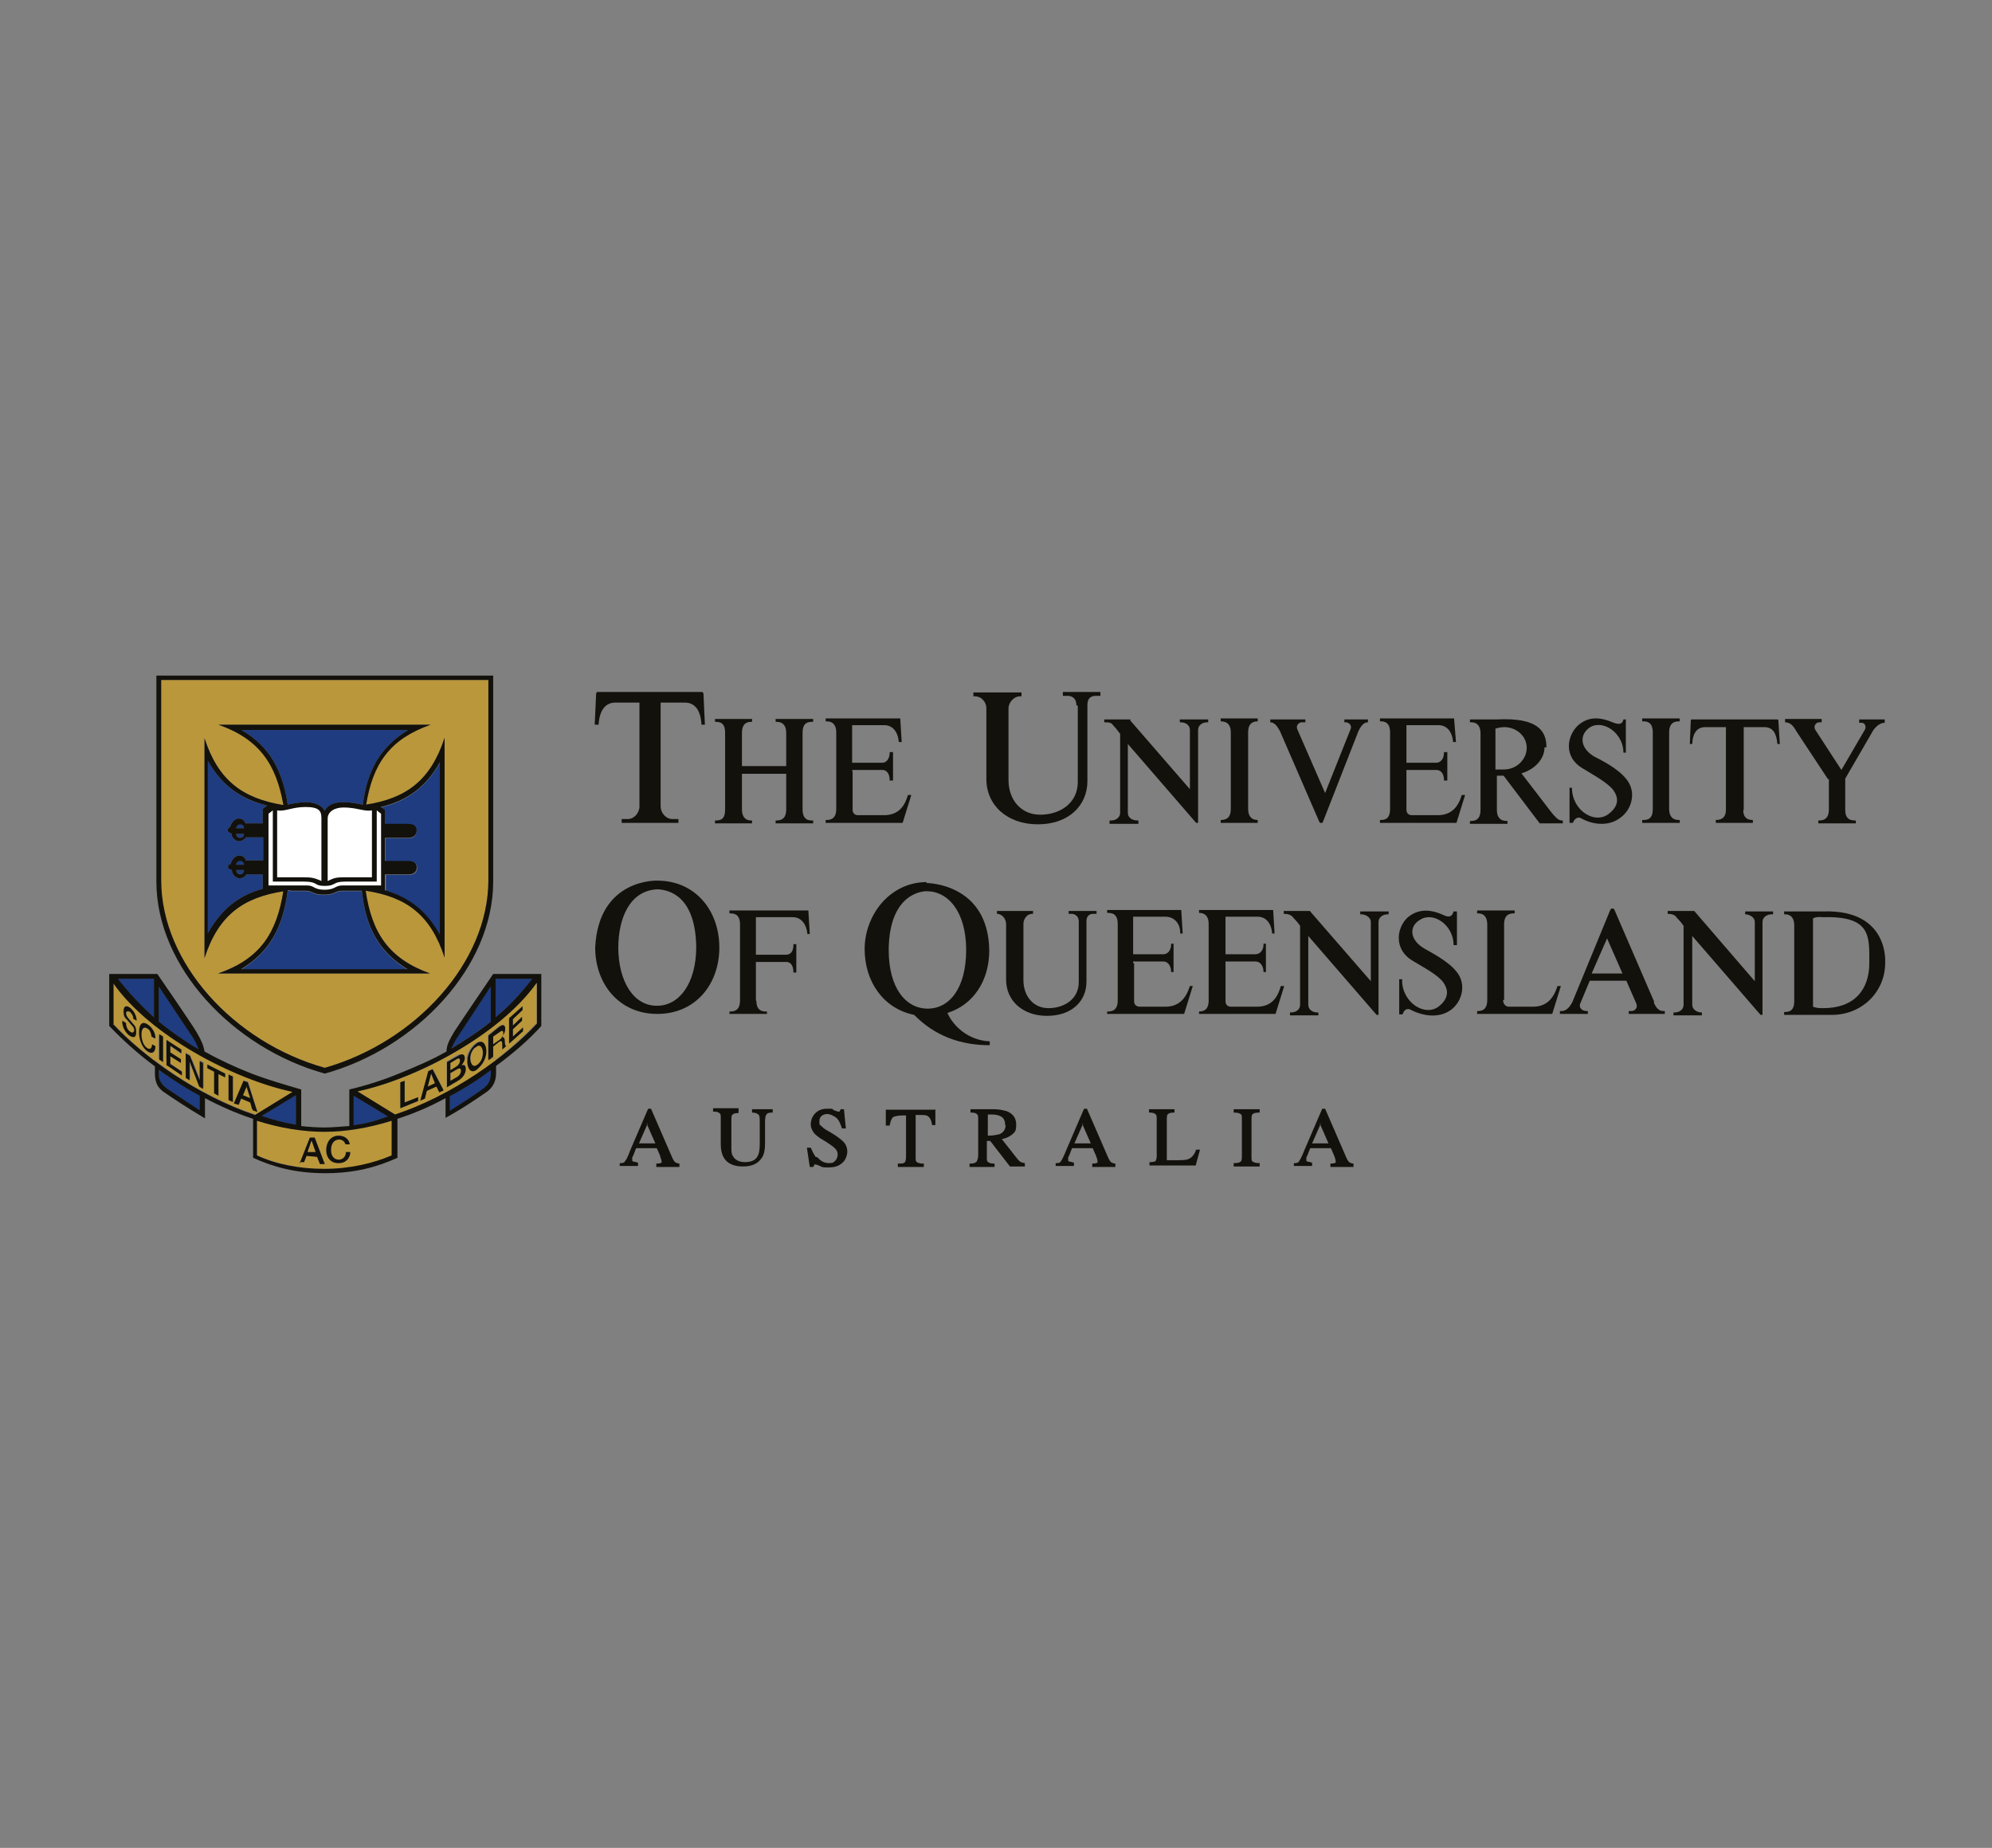 <svg xmlns="http://www.w3.org/2000/svg" xmlns:xlink="http://www.w3.org/1999/xlink" id="Capa_1" data-name="Capa 1" viewBox="0 0 414 384"><rect x="0" y="0" width="414" height="384" fill="#808080" stroke="none"/><defs><style>      .cls-1, .cls-2, .cls-3, .cls-4, .cls-5, .cls-6, .cls-7, .cls-8 {        stroke-width: 0px;      }      .cls-1, .cls-4, .cls-6, .cls-8 {        fill-rule: evenodd;      }      .cls-1, .cls-5 {        fill: #1e3c7f;      }      .cls-9 {        stroke: #1e3c7f;        stroke-miterlimit: 3.9;        stroke-width: .1px;      }      .cls-9, .cls-2 {        fill: none;      }      .cls-10 {        clip-path: url(#clippath);      }      .cls-3, .cls-8 {        fill: #13110c;      }      .cls-4 {        fill: #ba973a;      }      .cls-6, .cls-7 {        fill: #fff;      }    </style><clipPath id="clippath"><rect class="cls-2" x="22.1" y="139.2" width="369.7" height="105.6"></rect></clipPath></defs><g id="Capa_2-2" data-name="Capa 2-2"><g class="cls-10"><g><path class="cls-8" d="M128.9,241.7c.4,0,.8,0,1-.4.3-.3.6-1,1.1-2.3l3.7-8.6h.6l4.3,9.9c.3.7.5,1,.7,1.2.3.2.7.3.9.3v.7h-4.8v-.7c.3,0,.8,0,1.1-.2,0,0,0,0,0-.3s-.3-.8-.3-1.1l-.7-1.6h-4.3c-.4,1.1-.7,1.8-.8,1.9,0,.3,0,.4,0,.5,0,.3,0,.3.3.4.3,0,.7.2.9.2v.7h-3.8v-.7h0v.2ZM134.6,233.5l-1.8,4.1h3.4l-1.8-4.1h0Z"></path><path class="cls-3" d="M153.6,231.3c-.3,0-1.1,0-1.3.3-.2,0-.3.4-.3,1.1v5.5c0,.9,0,1.6.3,2,.4.8,1.3,1.3,2.5,1.3,2.6,0,3.1-1.5,3.1-3.7v-4.5c0-.9,0-1.5-.3-1.7-.3-.3-.9-.4-1.3-.4v-.7h4.3v.7c-.4,0-1.1,0-1.3.4-.2.2-.3.7-.3,1.6v4.5c0,1.2-.2,2.2-.6,2.8-.8,1.3-2.1,1.9-4,1.9s-3.3-.6-4-1.9c-.4-.7-.6-1.6-.6-2.7v-5.4c0-.7,0-.9-.3-1.1-.3-.3-1-.3-1.3-.3v-.7h5.3v.7h0v.3Z"></path><path class="cls-3" d="M169.9,240.5c.7.8,1.4,1.2,2.4,1.2s.9-.2,1.3-.5c.3-.3.5-.8.5-1.3s-.2-.9-.6-1.3c-.6-.6-2.4-1.7-3.1-2.1-.4-.3-.8-.6-1.1-.9-.5-.6-.8-1.3-.8-1.9,0-1.9,1.4-3.3,3.3-3.3s.9,0,1.5.3c.6.2.8.3.9.3.2,0,.3,0,.3,0,0-.2.2-.3.2-.5h.7l.4,4h-.8c-.3-.8-.6-1.8-1.3-2.3-.6-.4-1.2-.7-1.8-.7-.8,0-1.6.5-1.6,1.4s0,.8.3,1c.3.3.7.7,1.3,1l1.5.9c.9.6,1.7,1.2,2.1,1.7s.6,1.2.6,1.8-.3,1.8-1.1,2.4c-.8.7-1.7.9-2.8.9s-1.2,0-1.8-.3c-.6-.3-.9-.3-.9-.3-.2,0-.3,0-.3,0,0,.2,0,.3-.2.5h-.7l-.6-4h.8c.3.7.6,1.3,1,1.9"></path><path class="cls-3" d="M194.4,230.5v3.3c0,0-.7,0-.7,0,0-.5-.3-1.5-.8-1.8-.3-.3-.8-.3-1.8-.3h-.8v8.7c0,.7,0,1,.3,1.1.3.3,1.1.3,1.4.3v.7h-5.4v-.7c1.4,0,1.7,0,1.7-1.6v-8.4h-.8c-.9,0-1.6.2-1.8.3-.5.3-.7,1.3-.8,1.8h-.8v-3.3h10.2,0Z"></path><path class="cls-8" d="M203,241.4c0-.2.3-.5.3-1.3v-7.5c0-.6,0-.9-.3-1.1-.3-.3-.9-.3-1.3-.3v-.7h4.9c1,0,1.8.2,2.6.4,1.3.5,2,1.4,2,2.8s-.3,1.6-.9,2.1c-.5.4-1.3.8-2.1.9l3.3,4.2c.5.6.8.7,1.5.8v.7h-3.1l-4.1-5.3h-.7v3.3c0,.7,0,1,.3,1.1.3.3,1,.3,1.3.3v.7h-5.2v-.7c.3,0,1.1,0,1.3-.3M208.9,233.8c0-.9-.3-1.6-1.1-1.9-.4-.2-1-.3-1.7-.3h-.8v4.4c1.2,0,1.9-.2,2.4-.3.8-.3,1.3-1,1.3-1.9"></path><path class="cls-8" d="M219.5,241.7c.4,0,.8,0,1-.4.2-.3.6-1,1.1-2.3l3.7-8.6h.6l4.3,9.9c.3.7.5,1,.7,1.2.3.2.7.3.9.3v.7h-4.8v-.7c.3,0,.8,0,1.1-.2,0,0,0,0,0-.3s-.2-.8-.3-1.1l-.7-1.6h-4.3c-.4,1.1-.7,1.8-.8,1.9,0,.3,0,.4,0,.5,0,.3,0,.3.3.4.3,0,.7.2.9.2v.7h-3.8v-.7h0v.2ZM225.1,233.5l-1.8,4.1h3.4l-1.8-4.1h0Z"></path><path class="cls-3" d="M240.1,241.4c0,0,.3-.4.3-1.1v-7.7c0-.6,0-.9-.3-1.1-.3-.3-1-.3-1.3-.3v-.7h5.3v.7c-.3,0-1.1,0-1.3.3-.2,0-.3.4-.3,1v8.6s0,0,.3,0h1.3c1.5,0,2.5,0,3-.3.8-.3,1.3-1.3,1.5-1.9h.8l-.9,3.3h-9.6v-.7c.3,0,1.1,0,1.3-.3"></path><path class="cls-3" d="M257.8,241.4c.2,0,.3-.4.3-1.1v-7.7c0-.7,0-1-.3-1.1-.3-.3-1.1-.3-1.4-.3v-.7h5.4v.7c-.3,0-1.2,0-1.4.3-.2,0-.3.4-.3,1.1v7.7c0,.7,0,1,.3,1.1.3.3,1.1.3,1.4.3v.7h-5.4v-.7c.3,0,1.2,0,1.4-.3"></path><path class="cls-8" d="M269,241.7c.4,0,.8,0,1-.4.2-.3.6-1,1.1-2.3l3.7-8.6h.6l4.3,9.9c.3.7.5,1,.7,1.2.3.2.7.3.9.3v.7h-4.8v-.7c.3,0,.8,0,1.1-.2,0,0,0,0,0-.3s-.2-.8-.3-1.1l-.7-1.6h-4.3c-.4,1.1-.7,1.8-.8,1.9,0,.3,0,.4,0,.5,0,.3,0,.3.3.4.3,0,.7.2.9.2v.7h-3.8v-.7h0v.2ZM274.5,233.5l-1.8,4.1h3.4l-1.8-4.1h0Z"></path><path class="cls-8" d="M321,155.3c0,2.4-2,4.6-4.8,5.4l6.3,8.2c.7.8,1.3,1.6,2.1,1.6h.2v.6h-4.8l-7.5-9.9h-1.4v7.1c0,1.4.6,2.3,2,2.3h.2v.6h-7.8v-.6h.3c1.3,0,1.9-.8,1.9-2.3v-15.9c0-1.4-.6-2.3-1.9-2.3h-.3v-.6h5.7c8.3-.4,10.2,2.3,10.2,5.8M310.8,151.4v8.5h1.8c2.6,0,4.7-2.1,4.7-4.5s-2.1-4.3-4.7-4.3c0,0-.8,0-1.8.3"></path><path class="cls-3" d="M141,171v-.8h-1.3c-1.3,0-2.4-1.3-2.4-2.6v-21.6h5c2.1,0,3.3,1.5,3.5,4.6h.7l-.3-6.5c0,0-.2-.3-.2-.3h-21.9s-.2.2-.2.3l-.3,6.5h.8c.2-3,1.4-4.6,3.5-4.6h5v21.6c0,1.3-1.1,2.6-2.4,2.6h-1.3v.8h11.8-.2Z"></path><path class="cls-3" d="M223.7,146.5c0-1.3-.8-1.9-1.8-1.9h-1v-.8h7.8v.8h-.9c-1.2,0-1.8.6-1.8,1.9v15.8c0,5.1-3.9,9-10.3,9s-10.7-4-10.7-9.4v-14.7c0-1.3-1-2.5-2.4-2.5h-.3v-.8h10v.8h-.3c-1.3,0-2.4,1.3-2.4,2.5v14.9c0,4,2.5,7.2,6.6,7.2s7.8-2.4,7.8-6.8v-15.8h0Z"></path><path class="cls-3" d="M163.4,160.8h-9.2v7.4c0,1.4.6,2.3,1.9,2.3h.2v.6h-7.7v-.6h.2c1.5,0,1.9-.8,1.9-2.3v-15.9c0-1.4-.4-2.3-1.9-2.3h-.2v-.6h7.7v.6h-.2c-1.3,0-1.9.8-1.9,2.3v6.9h9.2v-6.9c0-1.4-.6-2.3-2-2.3h-.2v-.6h7.8v.6h-.3c-1.4,0-1.9.8-1.9,2.3v15.9c0,1.4.5,2.3,1.9,2.3h.3v.6h-7.8v-.6h.2c1.4,0,2-.8,2-2.3v-7.4h0Z"></path><path class="cls-3" d="M177.2,160.4v7.9c0,.7.5,1.1,1.1,1.1h5.4c3,0,4.3-1.8,5-4.2h.7l-1.8,5.8h-16v-.6h.2c1.4,0,2-.8,2-2.3v-15.9c0-1.4-.6-2.3-2-2.3h-.2v-.6h15.5l.3,4.9h-.6c-.2-2.3-1.4-3.5-3-3.5h-6.7v7.8h6.3c1,0,1.5-1.1,1.5-2v-.2h.7v5.9h-.7v-.2c0-1-.5-2-1.5-2h-6.3,0Z"></path><path class="cls-3" d="M259.4,168.1c0,1.4.6,2.3,2,2.3h0v.6h-7.7v-.6h0c1.5,0,2.1-.8,2.1-2.3v-15.9c0-1.4-.6-2.3-2.1-2.3h0v-.6h7.7v.6h0c-1.4,0-2,.8-2,2.3v15.9h0Z"></path><path class="cls-3" d="M274.9,170.9l7.4-18.9c.6-1.3,1.2-1.9,2-1.9v-.6h-4.9v.6h.3c.7,0,1.3.7,1,1.4l-5.3,13.3-5.8-13.3c-.3-.8.4-1.4.9-1.4h.8v-.6h-7.3v.6c.8,0,1.4.7,2,1.8l8.2,18.9c.2.3.6.3.8,0"></path><path class="cls-3" d="M292.3,160.4v7.9c0,.7.5,1.1,1.1,1.1h5.4c2.9,0,4.3-1.8,5-4.2h.7l-1.8,5.8h-15.9v-.6h.2c1.4,0,1.9-.8,1.9-2.3v-15.9c0-1.4-.5-2.3-1.9-2.3h-.2v-.6h15.4l.4,4.9h-.6c-.2-2.3-1.4-3.5-3-3.5h-6.7v7.8h6.2c1.1,0,1.6-1.1,1.6-2v-.2h.7v5.9h-.7v-.2c0-1-.5-2-1.6-2h-6.2,0Z"></path><path class="cls-3" d="M326.9,163.7h-.7v7.3h.7c.3-.9,1.1-1.4,1.8-.9,2.6,1.4,5.8,1.6,8.1-.2,2.2-1.6,3.1-4.7,1.8-7.1-1.3-2.4-4.7-4.3-7.3-5.6-3-1.8-3.1-4.6-.8-6.1,2.8-1.6,6.9,1.3,6.9,5.3h.5v-6.9h-.5c-.2,1-.9,1.1-2,.7-3-1.3-5.4-1.3-7.5.6-2.3,2.2-2.9,6.5.9,8.8,2.3,1.4,5.4,3.1,6.5,4.6,1,1.4,1.3,3.1-.8,4.8-2.9,2.5-7.8-.5-7.8-5.3"></path><path class="cls-3" d="M235,149.5h-5.5v.6c.9,0,1.5,0,1.9.7.5.5.8.9,1.4,1.7v16.4c0,1-.9,1.6-1.9,1.6h-.3v.7h6v-.7h-.2c-1,0-2-.5-2-1.6v-14.3l14.2,16.4h.4v-19.3c0-1.1,1-1.6,1.9-1.6h.2v-.6h-5.9v.6h.2c.9,0,1.9.5,1.9,1.6v12.3l-12.5-14.4h.2Z"></path><path class="cls-3" d="M346.9,168.1c0,1.4.6,2.3,2,2.3h.2v.6h-7.8v-.6h.3c1.4,0,1.9-.8,1.9-2.3v-15.9c0-1.4-.5-2.3-1.9-2.3h-.3v-.6h7.8v.6h-.2c-1.4,0-2,.8-2,2.3v15.9h0Z"></path><path class="cls-3" d="M379.9,161.9l-6.6-10c-.7-1.3-1.4-1.8-2.3-1.8v-.7h7.6v.7h-.5c-.7,0-1.3.8-.8,1.6l5.4,8.3,4.9-8.4c.3-.6,0-1.4-.7-1.4h-.5v-.7h5.3v.7c-.9,0-1.8.7-2.4,1.6l-5.8,10v6.5c0,1.5.6,2.2,2,2.2h.2v.6h-7.8v-.6h.2c1.4,0,2-.8,2-2.3v-6.3h0Z"></path><path class="cls-3" d="M362.3,168.3c0,1.4.6,2.1,2,2.1h0v.6h-7.7v-.6h0c1.4,0,2.1-.7,2.1-2.1v-17.2h-4.3c-1.6,0-2.6,1.1-2.7,3.5h-.5l.2-4.9s0-.2.2-.2h17.8s.2,0,.2.2l.3,4.9h-.5c-.2-2.3-1-3.5-2.7-3.5h-4.3v17.2h-.2Z"></path><path class="cls-3" d="M157.2,208c0,1.4.6,2.2,1.9,2.2h.3v.5h-7.8v-.5h.2c1.4,0,2-.8,2-2.3v-15.8c0-1.4-.5-2.3-2-2.3h-.2v-.6h16.4l.3,4.9h-.5c-.2-2.2-1.4-3.5-3-3.5h-7.7v7.8h6.3c1.1,0,1.5-1,1.5-2v-.2h.6v5.9h-.6c0-1.2-.4-2.2-1.5-2.2h-6.3v7.8h0v.2Z"></path><path class="cls-3" d="M235.7,200.2v7.9c0,.7.5,1.1,1.2,1.1h5.3c2.9,0,4.3-1.8,5.1-4.3h.6l-1.8,5.8h-16v-.5h.2c1.4,0,2-.8,2-2.3v-15.9c0-1.4-.5-2.3-2-2.3h-.2v-.6h15.4l.3,4.9h-.5c0-2.3-1.4-3.5-3.1-3.5h-6.7v7.8h6.3c1,0,1.6-1,1.6-2v-.2h.5v5.9h-.5c0-1.2-.6-2.2-1.6-2.2h-6.3v.3Z"></path><path class="cls-3" d="M224.2,191.4c0-.9-.7-1.5-1.5-1.5h-.6v-.6h5.8v.6h-.7c-.8,0-1.4.5-1.4,1.5v12.6c0,4.1-3.1,7.1-8.2,7.1s-8.5-3.2-8.5-7.5v-11.6c0-1-.8-2.1-1.9-2.1h0v-.6h7.5v.6h-.2c-1,0-1.8,1-1.8,2.1v11.7c0,3.1,1.9,5.8,5.2,5.8s6.3-1.9,6.3-5.4v-12.6h0Z"></path><path class="cls-3" d="M254.7,200.2v7.9c0,.7.5,1.1,1.1,1.1h5.4c3,0,4.3-1.8,5-4.3h.7l-1.8,5.8h-15.9v-.5h0c1.4,0,2-.8,2-2.3v-15.9c0-1.4-.6-2.3-2-2.3h0v-.6h15.4l.3,4.9h-.5c-.2-2.3-1.4-3.5-3-3.5h-6.7v7.8h6.2c1.1,0,1.7-1,1.7-2v-.2h.5v5.9h-.5c0-1.2-.6-2.2-1.7-2.2h-6.2v.3Z"></path><path class="cls-3" d="M312.4,207.9c0,.7.5,1.3,1.2,1.3h5c2.9,0,4.3-1.8,5.1-4.3h.7l-1.8,5.8h-15.6v-.6h.2c1.3,0,1.9-.8,1.9-2.3v-15.7c0-1.4-.6-2.3-1.9-2.3h-.2v-.6h7.8v.6h-.2c-1.5,0-2,.9-2,2.3v15.7h-.2Z"></path><path class="cls-3" d="M291.5,203.5h-.7v7.3h.7c.3-1,1-1.4,1.8-.9,2.6,1.3,5.8,1.7,8.2,0,2.2-1.6,3.1-4.7,1.8-7.1-1.3-2.4-4.8-4.3-7.3-5.7-3.1-1.8-3.2-4.7-.8-6,2.7-1.7,6.9,1.1,6.9,5.3h.7v-7h-.7c-.3,1.1-.9,1.3-2,.8-3-1.4-5.5-1.3-7.6.5-2.3,2.2-2.8,6.6,1,8.9,2.3,1.4,5.4,3,6.5,4.6.9,1.3,1.3,3-.8,4.8-2.9,2.5-7.8-.6-7.8-5.3"></path><path class="cls-3" d="M272.3,189.3h-5.5v.6c.9,0,1.5.2,1.9.7.5.6.9.9,1.5,1.8v16.4c0,1.1-1,1.6-1.9,1.6h-.2v.6h5.9v-.6h-.2c-1,0-1.9-.6-1.9-1.6v-14.3l14.2,16.4h.4v-19.3c0-1,.9-1.6,1.9-1.6h.2v-.6h-5.9v.6h.2c.9,0,2,.6,2,1.6v12.3l-12.6-14.5h0Z"></path><path class="cls-3" d="M352.1,189.3h-5.5v.6c.8,0,1.5.2,1.8.7.5.6.9.9,1.5,1.8v16.4c0,1.1-1,1.6-1.9,1.6h-.2v.6h5.9v-.6h0c-1,0-2-.6-2-1.6v-14.3l14.2,16.4h.4v-19.3c0-1,.9-1.6,1.9-1.6h.3v-.6h-5.8v.6c.9,0,2,.6,2,1.6v12.3l-12.5-14.5h0Z"></path><path class="cls-8" d="M330.9,202.3h6.3l-3.2-7.3-3.2,7.3h0ZM343.7,208.3c.5,1.2,1.1,1.8,2,1.8h.3v.6h-7.5v-.6h.6c.7,0,1.3-.7,1-1.5l-2.1-4.8h-7.6l-2,4.8c-.3.8.4,1.5,1.3,1.5h.3v.6h-5.8v-.6h.4c.8,0,1.6-.7,2.2-1.9l7.9-19.2c.5-.5.8,0,.8,0l8.3,19.2h0Z"></path><path class="cls-8" d="M376.8,190.9v18.3c.8.3,1.3.3,2.1.3,6.5,0,9.6-3.8,9.6-9.4s.4-9.8-9.7-9.5c0,0-1.3-.2-2.1.3M391.8,200.1c0,6-4.8,10.8-11.1,10.8h-9.9v-.6h.2c1.4,0,1.9-.8,1.9-2.3v-15.7c0-1.4-.6-2.3-1.9-2.3h-.2v-.6h8.2c13.8-.4,12.8,10.8,12.8,10.8"></path><path class="cls-8" d="M128.5,196.8c0,7.3,3.3,12.3,8.1,12.2,4.4,0,8.1-4.4,8.1-12.3-.2-10.4-5.5-11.8-8.1-11.9-5.9.3-8.1,6.3-8.1,12.2M136.6,183c7.9,0,12.9,6.2,12.9,13.9s-5,13.8-12.9,13.8-12.9-6.2-12.9-13.8c.7-14.4,12.9-13.9,12.9-13.9"></path><path class="cls-8" d="M192.6,185.2s-7.8-.3-7.9,12.2c0,8,3.6,12.2,8.1,12.2s8-4.2,8-12.2-3.8-12.2-8.2-12.2M192.6,183.5s12.8,0,13,14c0,6.3-3.3,11.3-8.7,13,1.2,2.7,4.3,5.7,8.8,5.9v.8c-6.2,0-11.5-2-15.7-6.3-6.4-1.3-10.3-6.9-10.3-13.7s5-13.8,12.8-13.9"></path><path class="cls-4" d="M64.8,237.1l.8,2.3h-1.7c0,0,.8-2.3.8-2.3h0ZM53.4,232.9c4.8,1.5,9.6,2.3,14,2.3s9.3-.8,14-2.3v7.2c-3.8,1.8-8.7,2.8-14,2.8s-10.3-1.2-14-2.8v-7.2ZM72.7,237.8c-.2-1.2-1.2-1.8-2.3-1.8-1.7,0-2.6,1.4-2.6,3s1,2.8,2.7,2.7c1.3,0,2.3-1,2.3-2.3h-.9c0,.8-.5,1.5-1.4,1.6-1.2,0-1.7-.9-1.7-2s.4-2.1,1.6-2.2c.8,0,1.2.4,1.4,1h1,0ZM62.2,241.5h1l.5-1.3,2.2.2.6,1.5h1l-2.1-5.5h-1l-2.1,5.3h0ZM51.2,225.7l.8,2.5-1.5-.6.8-1.9h0ZM47.5,228.6l.9.4v-5.3l-.9-.4v5.3h0ZM43.1,222l1.4.7v4.5l.9.5v-4.5l1.4.7v-.8l-3.8-1.9v.9ZM48.7,229.2l1,.3.5-1.3,1.9.8.5,1.6.9.4-1.9-6.2-.9-.3-2,4.7h0ZM89.6,223.1l.8,2-1.5.7.7-2.7h0ZM93.6,223l1.4-.8c.5-.3.8-.2.8.4s-.3,1-.8,1.3l-1.4.8v-1.7ZM83.2,230.3l3.7-1.5v-.8l-2.8,1.1v-4.5l-.9.3v5.3h0ZM87.4,228.7l.9-.4.4-1.7,2-.9.6,1.2.9-.4-2.2-4.4-.9.4-1.7,6.3h0ZM100.2,220c-.2.4-.4.8-.8,1.1-.9.8-1.4.3-1.6-.6v-.6h2.3ZM95.6,220c0,0,0,.3,0,.4,0,.5-.3.9-.7,1.2l-1.3.8v-1.5l1.3-.8h.6ZM93.7,220l-.9.6v5.3l2.2-1.3c1.3-.7,1.8-1.6,1.8-2.5s-.3-1-.9-.8c.3-.4.6-.8.7-1.3h.7v1.3c.3,1.3,1.2,1.7,2.3.5.5-.5.9-1.1,1.2-1.8h1v.2l.2-.2h1.5c-6,4.6-13.5,9-21.4,11.6l-7.8-4.8c5.4-1.2,11.8-3.5,17.9-6.8h1.7,0ZM33.1,220h0c0,0,.8.7.8.7v-.7h.8v1.3l3.1,2.1v-.8l-2.4-1.6v-1h.9l1.3.8v-.8h0,1.2v3.9l.8.5v-4l2,5.2.8.5v-5.4l-.8-.4v3.9l-1.7-4.2h3.1c6.1,3.3,12.4,5.7,17.9,6.8l-7.8,4.8c-7.8-2.6-15.3-6.9-21.3-11.6h1.5Z"></path><path class="cls-4" d="M32.3,215.7c0-1.2-.8-2.3-1.6-2.8-1.2-.8-1.8,0-1.8,1.7s.7,3.3,1.8,4c.9.6,1.6.2,1.6-1.1l-.7-.4c0,.8-.4,1.2-1,.8-.8-.5-1.2-1.8-1.2-2.8s.3-1.8,1.2-1.3c.6.3.8,1,.9,1.7l.7.4h0v-.2ZM25.4,212.2c0,1.3.7,2.4,1.5,3,.8.5,1.4.5,1.4-.7s-.3-1.3-.7-1.8c-.2-.3-1-1.1-1-1.2-.3-.3-.4-.6-.4-1s.3-.4.7-.3c.4.3.8.8.8,1.5l.6.4c0-1.1-.6-2.2-1.4-2.7-.7-.5-1.3-.4-1.3.7s.2,1.3.8,1.9l1.1,1.3c.2.2.3.5.3.9s-.3.7-.8.3c-.5-.3-.9-.9-.9-1.8l-.6-.4h0v-.2ZM102.5,215.4l1.3-.9c.4-.3.8-.5.8.2s-.3,1-.8,1.4l-1.3.9v-1.6h0ZM105.9,216.8l2.8-2.5v-.8l-2.1,1.9v-1.5l1.9-1.8v-.8l-1.9,1.8v-1.3l2-1.9v-.8l-2.7,2.5v5.2h0ZM97.8,220c0-.8.3-1.7,1-2.3.8-.8,1.3-.3,1.5.5,0,.5,0,1.2-.2,1.8h-2.3ZM95.1,220c.3,0,.3,0,.5,0h-.5ZM92.1,220c7.8-4.2,15.1-9.7,19.4-15.8v8.4c-2.2,2.3-4.9,4.8-8.1,7.3h-1.5l.6-.4v-2.1l1.1-.9c.7-.5.8-.3.8.8s0,.5,0,.7l.8-.6c-.2,0-.3-.6-.3-1.2s-.4-.8-.7-.6c.2-.2.7-.9.7-1.9s-.5-1-1.4-.3l-2.1,1.7v5h-1c.3-.8.5-1.8.3-2.4-.3-1.3-1.2-1.7-2.4-.5-.8.8-1.3,1.9-1.5,3h-.7v-.3c0-.9-.6-1-1.4-.5l-1.3.8h-1.7l.2-.3ZM35.3,220v-.6l.9.6h-.9ZM31.7,220c-3.2-2.4-5.9-4.9-8.2-7.3v-8.4c4.3,6.1,11.6,11.6,19.4,15.8h-3.1l-.3-.9-.9-.5v1.4h-1.2l-2.1-1.3v-1.4l2.3,1.6v-.8l-3.1-2v4h-.8v-4.6l-.8-.5v5.2h-1.4,0Z"></path><path class="cls-2" d="M64.8,237.1l.8,2.3h-1.7c0,0,.8-2.3.8-2.3h0ZM53.4,232.9c4.8,1.5,9.6,2.3,14,2.3s9.3-.8,14-2.3v7.2c-3.8,1.8-8.7,2.8-14,2.8s-10.3-1.2-14-2.8v-7.2ZM72.7,237.8c-.2-1.2-1.2-1.8-2.3-1.8-1.7,0-2.6,1.4-2.6,3s1,2.8,2.7,2.7c1.3,0,2.3-1,2.3-2.3h-.9c0,.8-.5,1.5-1.4,1.6-1.2,0-1.7-.9-1.7-2s.4-2.1,1.6-2.2c.8,0,1.2.4,1.4,1h1s0,0,0,0h0ZM62.2,241.5h1l.5-1.3,2.2.2.6,1.5h1l-2.1-5.5h-1l-2.1,5.3h0ZM51.2,225.7l.8,2.5-1.5-.6.8-1.9ZM23.5,208.6v-4.3c7.7,10.8,25,19.9,37.2,22.5l-7.8,4.8c-11.8-3.9-23.1-12-29.5-18.9v-4.2h0ZM47.5,228.6l.9.4v-5.3l-.9-.4v5.3h0ZM43.1,222l1.4.7v4.5l.9.5v-4.5l1.4.7v-.8l-3.8-1.9v.9ZM38.6,224l.8.5v-3.9l2,5.2.8.5v-5.4l-.7-.4v4l-2-5.1-.9-.5v5.3h0v-.2ZM34.7,221.4l3.1,2.1v-.8l-2.4-1.6v-1.6l2.2,1.4v-.8l-2.2-1.4v-1.4l2.3,1.6v-.8l-3.1-2v5.3h0ZM33.1,220.2l.8.5v-5.3l-.8-.5v5.3ZM32.3,215.7c0-1.2-.8-2.3-1.6-2.8-1.2-.8-1.8,0-1.8,1.6s.7,3.3,1.8,4c.9.6,1.6.2,1.6-1.1l-.7-.4c0,.8-.4,1.2-1,.8-.8-.5-1.2-1.8-1.2-2.8s.3-1.8,1.2-1.3c.6.3.8,1,.9,1.7l.7.4h0ZM25.4,212.2c0,1.3.7,2.4,1.5,3,.7.5,1.4.5,1.4-.7s-.3-1.3-.8-1.8c-.2-.3-1-1.1-1-1.2-.3-.3-.4-.7-.4-1s.3-.4.7-.3c.4.3.8.8.8,1.5l.6.4c0-1.1-.6-2.2-1.4-2.7-.7-.5-1.3-.4-1.3.7s.2,1.3.8,1.9l1.1,1.3c.2.2.3.5.3.8s-.3.7-.8.3c-.5-.3-.9-.9-.9-1.8l-.7-.4h.2ZM48.7,229.2l1,.3.5-1.3,1.9.8.5,1.6.9.4-1.9-6.2-.9-.3-2,4.7h0ZM102.5,215.4l1.3-.9c.4-.3.8-.5.8.2s-.3,1-.8,1.4l-1.3.9v-1.6h0ZM98.8,217.7c.8-.8,1.3-.3,1.5.5.2.8,0,2.1-.9,2.9s-1.4.3-1.6-.6c-.2-.8,0-2,.9-2.8h0ZM89.6,223.1l.8,2-1.5.7.8-2.7h0ZM93.6,223l1.4-.8c.5-.3.8-.2.8.3s-.3,1-.8,1.3l-1.4.8v-1.7h0ZM93.6,220.9l1.3-.8c.4-.3.7-.2.7.3s-.3.9-.7,1.2l-1.3.8v-1.5h0ZM111.5,212.8c-6.3,6.8-17.6,14.9-29.5,18.9l-7.8-4.8c12.3-2.6,29.6-11.7,37.2-22.5v8.4ZM106,216.8l2.8-2.5v-.8l-2.1,1.9v-1.5l1.9-1.8v-.8l-1.9,1.8v-1.3l2-1.9v-.8l-2.7,2.5v5.2h0ZM83.2,230.3l3.7-1.5v-.8l-2.8,1.1v-4.5l-.9.3v5.3h0ZM101.7,220.2l.8-.6v-2.1l1.1-.9c.7-.5.8-.3.8.8s0,.5,0,.7l.8-.7c-.2,0-.3-.6-.3-1.2s-.3-.8-.7-.6c.2-.2.7-.9.7-1.8s-.5-1-1.4-.3l-2.1,1.7v5.1h.2ZM98.7,217.1c-1.3,1.2-1.8,2.9-1.5,4.3.3,1.3,1.2,1.7,2.3.5,1.3-1.2,1.8-2.9,1.5-4.2-.3-1.3-1.2-1.7-2.4-.5h0ZM87.4,228.7l.9-.4.4-1.6,2-.9.6,1.2.9-.4-2.2-4.4-.9.4-1.7,6.3h0ZM92.8,226l2.2-1.3c1.3-.7,1.8-1.7,1.8-2.5s-.3-1-.9-.8c.4-.5.7-1,.7-1.5,0-.9-.6-1-1.4-.5l-2.3,1.3v5.3h0Z"></path><path class="cls-5" d="M102,212.3v-7.3l-7,10.5c-.6.9-1,1.7-1.3,2.4,2.8-1.7,5.6-3.5,8.2-5.6"></path><path class="cls-9" d="M102,212.3v-7.3l-7,10.5c-.6.9-1,1.7-1.3,2.4,2.8-1.7,5.6-3.5,8.2-5.6h0Z"></path><path class="cls-5" d="M73.5,233.8c2.6-.3,4.3-.8,7.1-1.8l-7.1-4.3v6.2h0Z"></path><path class="cls-9" d="M73.5,233.8c2.6-.3,4.3-.8,7.1-1.8l-7.1-4.3v6.2h0Z"></path><path class="cls-5" d="M61.5,227.6l-7.1,4.3c2.8.9,4.5,1.4,7.1,1.8v-6.2h0Z"></path><path class="cls-9" d="M61.5,227.6l-7.1,4.3c2.8.9,4.5,1.4,7.1,1.8v-6.2h0Z"></path><path class="cls-5" d="M102,222.4l-1.1.8c-2.3,1.7-4.8,3.2-7.4,4.6v3s4.8-3,6.8-4.5c1.3-.9,1.6-1.8,1.7-3.1v-.8h0Z"></path><path class="cls-9" d="M102,222.4l-1.1.8c-2.3,1.7-4.8,3.2-7.4,4.6v3s4.8-3,6.8-4.5c1.3-.9,1.6-1.8,1.7-3.1v-.8h0Z"></path><path class="cls-5" d="M32,211.4v-8h-7.5c2.3,2.9,4.8,5.6,7.5,8"></path><path class="cls-9" d="M32,211.4v-8h-7.5c2.3,2.9,4.8,5.6,7.5,8h0Z"></path><path class="cls-5" d="M41.2,217.9c-.3-.8-.6-1.5-1.2-2.4l-7-10.5v7.3c2.6,2.1,5.3,4,8.2,5.7"></path><path class="cls-9" d="M41.2,217.9c-.3-.8-.6-1.5-1.2-2.4l-7-10.5v7.3c2.6,2.1,5.3,4,8.2,5.7h0Z"></path><path class="cls-5" d="M33,222.3v.8c0,1.3.4,2.1,1.7,3.1,2.2,1.5,6.8,4.5,6.8,4.5v-3c-2.6-1.4-5.1-3-7.4-4.6l-1.1-.8h0Z"></path><path class="cls-9" d="M33,222.3v.8c0,1.3.4,2.1,1.7,3.1,2.2,1.5,6.8,4.5,6.8,4.5v-3c-2.6-1.4-5.1-3-7.4-4.6l-1.1-.8h0Z"></path><path class="cls-5" d="M103,203.4v8c2.8-2.4,5.3-5,7.6-8h-7.6Z"></path><path class="cls-9" d="M103,203.4v8c2.8-2.4,5.3-5,7.6-8h-7.6Z"></path><path class="cls-5" d="M75.4,167.3c.9-7.3,3.7-12.1,9.4-15.6h-34.6c5.8,3.4,8.5,8.3,9.6,15.5,1.1-.2,2.3-.5,3.9-.5s3.3.7,3.8,1.8c.5-1.2,1.9-1.8,3.8-1.8s2.8.3,4,.5"></path><path class="cls-2" d="M75.4,167.3c.9-7.3,3.7-12.1,9.4-15.6h-34.6c5.8,3.4,8.5,8.3,9.6,15.5,1.1-.2,2.3-.5,3.9-.5s3.3.7,3.8,1.8c.5-1.2,1.9-1.8,3.8-1.8s2.8.3,4,.5h0Z"></path><path class="cls-5" d="M80,185.1c5.1,1.5,8.7,4.3,11.4,9.2v-35.8c-2.9,5.2-6.8,8-12.3,9.3l.9.6v2.9h4.6c1.2,0,2,.3,2,1.3s-.6,1.6-1.7,1.6h-4.8v4.8h4.6c1.2,0,2,.3,2,1.3s-.6,1.5-1.7,1.5h-4.8v3.3h0l-.2.2Z"></path><path class="cls-2" d="M80,185.1c5.1,1.5,8.7,4.3,11.4,9.2v-35.8c-2.9,5.2-6.8,8-12.3,9.3l.9.6v2.9h4.6c1.2,0,2,.3,2,1.3s-.6,1.6-1.7,1.6h-4.8v4.8h4.6c1.2,0,2,.3,2,1.3s-.6,1.5-1.7,1.5h-4.8v3.3h0l-.2.2Z"></path><path class="cls-5" d="M60.5,185.1h-.7c-1,7.8-3.8,12.8-9.7,16.4h34.6c-5.9-3.6-8.7-8.6-9.5-16.3h-.8c0,0-3.3,0-3.3,0-1.6,0-1.4.8-3.8.8s-2.2-.8-3.8-.8h-3.3,0Z"></path><path class="cls-2" d="M60.5,185.1h-.7c-1,7.8-3.8,12.8-9.7,16.4h34.6c-5.9-3.6-8.7-8.6-9.5-16.3h-.8c0,0-3.3,0-3.3,0-1.6,0-1.4.8-3.8.8s-2.2-.8-3.8-.8h-3.3,0Z"></path><path class="cls-1" d="M49.1,179.7h1.6c0-.5-.4-.9-.8-.9s-.8.3-.8.9M50.7,173.3h-1.6c0,.5.3.8.8.8s.8-.3.8-.8M50.7,172.1c0-.5-.4-.9-.8-.9s-.8.4-.8.9h1.6ZM54.9,181.7h-3.7c-.3.5-.8.8-1.4.8-.8,0-1.6-.8-1.6-1.7-.6-.2-.8-.4-.8-.7s.3-.5.5-.5c.3-1,1-1.8,1.8-1.8s1.2.4,1.4,1h3.6v-4.8h-3.6c-.3.4-.8.8-1.4.8-.8,0-1.6-.8-1.6-1.6-.6-.2-.8-.4-.8-.7s.3-.6.5-.6c.3-1,1-1.8,1.8-1.8s1.2.4,1.4,1h3.6v-3l.9-.7c-5.6-1.3-9.4-4.2-12.3-9.3v35.8c2.8-4.9,6.3-7.8,11.4-9.2v-3.3h0ZM50.7,180.8h-1.6c0,.5.3.9.8.9s.8-.4.8-.9h0Z"></path><path class="cls-2" d="M49.1,179.7h1.6c0-.5-.4-.9-.8-.9s-.8.3-.8.9ZM50.7,173.3h-1.6c0,.5.3.8.8.8s.8-.3.8-.8h0ZM50.7,172.1c0-.5-.4-.9-.8-.9s-.8.4-.8.9h1.6ZM54.9,181.7h-3.7c-.3.5-.8.8-1.4.8-.8,0-1.6-.8-1.6-1.7-.6-.2-.8-.4-.8-.7s.3-.5.5-.5c.3-1,1-1.8,1.8-1.8s1.2.4,1.4,1h3.6v-4.8h-3.6c-.3.4-.8.8-1.4.8-.8,0-1.6-.8-1.6-1.6-.6-.2-.8-.4-.8-.7s.3-.6.5-.6c.3-1,1-1.8,1.8-1.8s1.2.4,1.4,1h3.6v-3l.9-.7c-5.6-1.3-9.4-4.2-12.3-9.3v35.8c2.8-4.9,6.3-7.8,11.4-9.2v-3.3h0ZM50.7,180.8h-1.6c0,.5.3.9.8.9s.8-.4.8-.9h0Z"></path><path class="cls-4" d="M33.5,182.9c0,17.2,15.1,33.7,34,39,18.9-5.4,34-21.9,34-39v-41.6H33.5v41.6h0ZM59,185.2c-8.5,1.3-13.6,5-16.5,13.9v-45.7c2.9,8.9,8,12.5,16.4,13.9-1.5-8.5-5-13.7-13.5-16.7h44.1c-8.5,3-12,8.1-13.4,16.6,8.3-1.3,13.4-5,16.3-13.9v45.7c-2.9-8.9-7.9-12.6-16.4-13.9,1.3,8.8,4.8,14.1,13.4,17.2h-44.1c8.7-3,12.2-8.3,13.6-17.2"></path><path class="cls-2" d="M33.5,182.9c0,17.2,15.1,33.7,34,39,18.9-5.4,34-21.9,34-39v-41.6H33.5v41.6h0ZM59,185.2c-8.5,1.3-13.6,5-16.5,13.9v-45.7c2.9,8.9,8,12.5,16.4,13.9-1.5-8.5-5-13.7-13.5-16.7h44.1c-8.5,3-12,8.1-13.4,16.6,8.3-1.3,13.4-5,16.3-13.9v45.7c-2.9-8.9-7.9-12.6-16.4-13.9,1.3,8.8,4.8,14.1,13.4,17.2h-44.1c8.7-3,12.2-8.3,13.6-17.2h0Z"></path><path class="cls-8" d="M72.7,237.8c-.2-1.2-1.2-1.8-2.3-1.8-1.7,0-2.6,1.4-2.6,3s1,2.8,2.7,2.7c1.3,0,2.3-1,2.3-2.3h-.9c0,.8-.5,1.5-1.4,1.6-1.2,0-1.7-.9-1.7-2s.4-2.1,1.6-2.2c.8,0,1.2.4,1.4,1h1,0ZM62.2,241.5h1l.5-1.3,2.2.2.6,1.5h1l-2.1-5.5h-1l-2.1,5.3h0ZM64.8,237.1l.8,2.3h-1.7c0,0,.8-2.3.8-2.3ZM52.5,230.5v.2l1,.4-.2-.6h-.8Z"></path><path class="cls-8" d="M47.5,228.6l.9.4v-5.3l-.9-.4v5.3h0ZM43.1,222l1.4.7v4.5l.9.5v-4.5l1.4.7v-.8l-3.7-1.9v.9ZM38.6,224l.8.5v-3.9l2,5.2.8.5v-5.4l-.7-.4v4l-2-5.1-.9-.5v5.3h0v-.2ZM34.7,221.4l3.1,2.1v-.8l-2.4-1.6v-1.6l2.2,1.4v-.8l-2.2-1.4v-1.4l2.3,1.6v-.8l-3.1-2v5.3h0ZM33.1,220.2l.8.5v-5.3l-.8-.5v5.3h0ZM32.3,215.7c0-1.2-.8-2.3-1.6-2.8-1.2-.8-1.8,0-1.8,1.6s.7,3.3,1.8,4c.9.6,1.6.2,1.6-1.1l-.7-.4c0,.8-.4,1.2-1,.8-.8-.5-1.2-1.8-1.2-2.8s.3-1.8,1.2-1.3c.6.3.8,1,.9,1.7l.7.4h0ZM25.4,212.2c0,1.3.7,2.4,1.5,3,.8.5,1.4.5,1.4-.7s-.3-1.3-.7-1.8c-.2-.3-1-1.1-1-1.2-.3-.3-.4-.7-.4-1s.3-.4.7-.3c.4.3.8.8.8,1.5l.7.4c0-1.1-.7-2.2-1.4-2.7-.7-.5-1.3-.4-1.3.7s.2,1.3.8,1.9l1.1,1.3c.2.2.3.5.3.8s-.3.7-.8.3c-.5-.3-.9-.9-.9-1.8l-.6-.4h0ZM105.9,216.8l2.8-2.5v-.8l-2.1,1.9v-1.5l1.9-1.8v-.8l-1.9,1.8v-1.3l2-1.9v-.8l-2.8,2.5v5.2h0ZM101.7,220.2l.8-.6v-2.1l1.1-.9c.7-.5.8-.3.8.8s0,.5,0,.7l.8-.7c-.2,0-.3-.6-.3-1.2s-.4-.8-.7-.6c.2-.2.8-.9.8-1.8s-.5-1-1.4-.3l-2.1,1.7v5.1h0ZM98.7,217.1c-1.3,1.2-1.8,2.9-1.5,4.3.3,1.3,1.2,1.7,2.3.5,1.3-1.2,1.8-2.9,1.5-4.2-.3-1.3-1.2-1.7-2.4-.5M83.2,230.3l3.7-1.5v-.8l-2.8,1.1v-4.5l-.9.3v5.3h0ZM87.4,228.7l.9-.4.4-1.6,2-.9.6,1.2.9-.4-2.3-4.4-.9.4-1.7,6.3h0ZM92.8,226l2.2-1.3c1.3-.7,1.8-1.7,1.8-2.5s-.3-1-.9-.8c.4-.5.7-1,.7-1.5,0-.9-.6-1-1.4-.5l-2.3,1.3v5.3h0ZM51.2,225.7l.8,2.5-1.5-.6.8-1.9h0ZM102.5,215.4l1.3-.9c.4-.3.8-.5.8.2s-.3,1-.8,1.4l-1.3.9v-1.6h0ZM98.8,217.7c.8-.8,1.3-.3,1.5.5.2.8,0,2.1-.9,2.9s-1.4.3-1.6-.6c-.2-.8,0-2,.9-2.8M89.6,223.1l.8,2-1.5.7.7-2.7h0ZM93.6,223l1.4-.8c.5-.3.8-.2.8.3s-.3,1-.8,1.3l-1.4.8v-1.7h0ZM93.6,220.9l1.3-.8c.4-.3.7-.2.7.3s-.3.9-.7,1.2l-1.3.8v-1.5h0ZM53.3,230.5l-1.8-5.6-.9-.3-2,4.7,1,.3.5-1.3,1.9.8.4,1.4h.8Z"></path><path class="cls-3" d="M102,212.3v-7.3l-6.9,10.5c-.6.9-1,1.7-1.3,2.4,2.8-1.7,5.6-3.5,8.2-5.6M92.8,218.5c0-1.3.6-2.4,1.6-4.1,1.5-2.3,8.1-12,8.1-12h10v10.8c-2.4,2.7-5.7,5.6-9.4,8.3v1.5c0,1.9-.8,3-1.8,3.8-1.6,1.1-4.7,3.3-8.7,5.5v-4.1c-3.3,1.8-6.6,3.2-10,4.3v8.1c-4.2,1.9-8.8,3.2-15,3.2s-10.8-1.3-15-3.2v-8.1c-3.4-1.1-6.8-2.6-10-4.3v4.2c-3.9-2.3-7-4.4-8.6-5.5-1.1-.8-1.8-1.8-1.8-3.8v-1.5c-3.8-2.8-7-5.8-9.5-8.4v-10.8h10s6.7,9.7,8.1,12c1,1.7,1.5,2.8,1.7,4.1,3.2,1.8,6.5,3.3,9.8,4.6,3.4,1.3,6.9,2.3,10.3,3.3v7.6c1.6.2,3.7.3,5,.3s3.4-.2,5-.3v-7.6c3.4-.8,6.9-1.9,10.3-3.3s6.8-2.8,9.9-4.6M103,203.4v8c2.8-2.3,5.3-5,7.6-8h-7.6ZM33,222.3v.8c0,1.3.4,2.1,1.7,3.1,2.2,1.5,6.8,4.5,6.8,4.5v-3c-2.6-1.4-5.1-3-7.4-4.6l-1.1-.8h0ZM41.2,217.9c-.3-.8-.6-1.5-1.2-2.4l-7-10.5v7.3c2.6,2.1,5.3,4,8.2,5.7M32,211.4v-8h-7.5c2.3,2.9,4.8,5.6,7.5,8M102,222.4l-1.1.8c-2.3,1.7-4.8,3.2-7.4,4.6v3s4.8-3,6.8-4.5c1.3-.9,1.6-1.8,1.7-3.1v-.8h0ZM53.4,240.1c3.8,1.8,8.7,2.8,14,2.8s10.3-1.2,14-2.8v-7.2c-4.8,1.5-9.6,2.3-14,2.3s-9.3-.8-14-2.3v7.2ZM23.5,212.8c6.3,6.8,17.6,14.9,29.5,18.9l7.8-4.8c-12.3-2.6-29.6-11.7-37.2-22.5v8.4h0ZM61.5,227.6l-7.1,4.3c2.8.9,4.5,1.4,7.1,1.8v-6.2h0ZM73.5,233.8c2.6-.3,4.3-.8,7.1-1.8l-7.1-4.3v6.2h0ZM111.5,204.3c-7.7,10.8-25,19.9-37.2,22.5l7.8,4.8c11.8-3.9,23.1-12,29.5-18.9v-8.4h0Z"></path><path class="cls-3" d="M102.5,183.2c0,17.7-15.9,34.6-35,39.9-19.1-5.3-35-22.2-35-39.9v-42.8h70v42.8h0ZM33.5,182.9c0,17.2,15.1,33.7,34,39,18.9-5.4,34-21.9,34-39v-41.6H33.5v41.6h0Z"></path><path class="cls-3" d="M49.1,179.7h1.6c0-.5-.4-.8-.8-.8s-.8.3-.8.8M50.7,180.8h-1.6c0,.5.3.9.8.9s.8-.4.8-.9h0ZM54.9,181.7h-3.7c-.3.5-.8.8-1.4.8-.8,0-1.6-.8-1.6-1.7-.6-.2-.8-.3-.8-.7s.3-.5.5-.5c.3-1,1-1.8,1.8-1.8s1.2.4,1.4,1h3.6v-4.8h-3.6c-.3.4-.8.8-1.4.8-.8,0-1.6-.8-1.6-1.6-.6-.2-.8-.4-.8-.7s.3-.6.5-.6c.3-1,1-1.8,1.8-1.8s1.2.4,1.4,1h3.6v-3l.9-.7c-5.6-1.4-9.4-4.2-12.3-9.3v35.8c2.8-4.9,6.3-7.8,11.4-9.2v-3.3h0ZM60.5,185h-.7c-1,7.8-3.8,12.8-9.7,16.4h34.6c-5.9-3.6-8.7-8.6-9.5-16.3h-.8c0,0-3.3,0-3.3,0-1.6,0-1.4.8-3.8.8s-2.2-.8-3.8-.8h-3.3,0ZM59,185.2c-8.5,1.3-13.6,5-16.5,13.9v-45.7c2.9,8.9,8,12.5,16.4,13.9-1.5-8.5-5-13.7-13.5-16.7h44.1c-8.5,3-12,8.1-13.4,16.6,8.3-1.3,13.4-5,16.3-13.9v45.7c-2.9-8.9-7.9-12.6-16.4-13.9,1.3,8.8,4.8,14.1,13.4,17.2h-44.1c8.7-3,12.2-8.3,13.6-17.2M80,185c5.1,1.5,8.7,4.3,11.4,9.2v-35.8c-2.9,5.2-6.8,8-12.3,9.3l.9.6v2.9h4.6c1.2,0,2,.3,2,1.3s-.6,1.6-1.8,1.6h-4.8v4.8h4.6c1.2,0,2,.3,2,1.3s-.6,1.5-1.8,1.5h-4.8v3.3h0v.2ZM75.4,167.3c.9-7.3,3.7-12.1,9.4-15.6h-34.6c5.8,3.4,8.5,8.3,9.6,15.5,1.1-.2,2.3-.5,3.9-.5s3.3.7,3.8,1.8c.5-1.2,1.9-1.8,3.8-1.8s2.8.3,4,.5M50.7,172.1c0-.5-.4-.8-.8-.8s-.8.4-.8.8h1.6ZM50.7,173.3h-1.6c0,.5.3.8.8.8s.8-.3.8-.8"></path><path class="cls-6" d="M77.3,182.3h-4.9c-2.3,0-2.8,0-4.3.8v-13c0-1.4,1.4-2.3,3.3-2.3,2.8,0,4.3.9,5.9.6v13.9h0Z"></path><path class="cls-7" d="M66.9,183.1c-1.7-.7-2-.8-4.3-.8h-5v-13.9c1.6.3,3.1-.7,5.9-.7s3.3.8,3.3,2.3v13h0Z"></path><path class="cls-7" d="M67.4,184.9c2.3,0,2.2-.9,3.8-.9h8v-14.9l-.9-.7v14.8h-6.5c-2.8,0-1.9.9-4.3.9s-1.3-.9-4.3-.9h-6.5v-14.8l-.9.7v14.9h8c1.6,0,1.3.9,3.8.9"></path></g></g></g></svg>